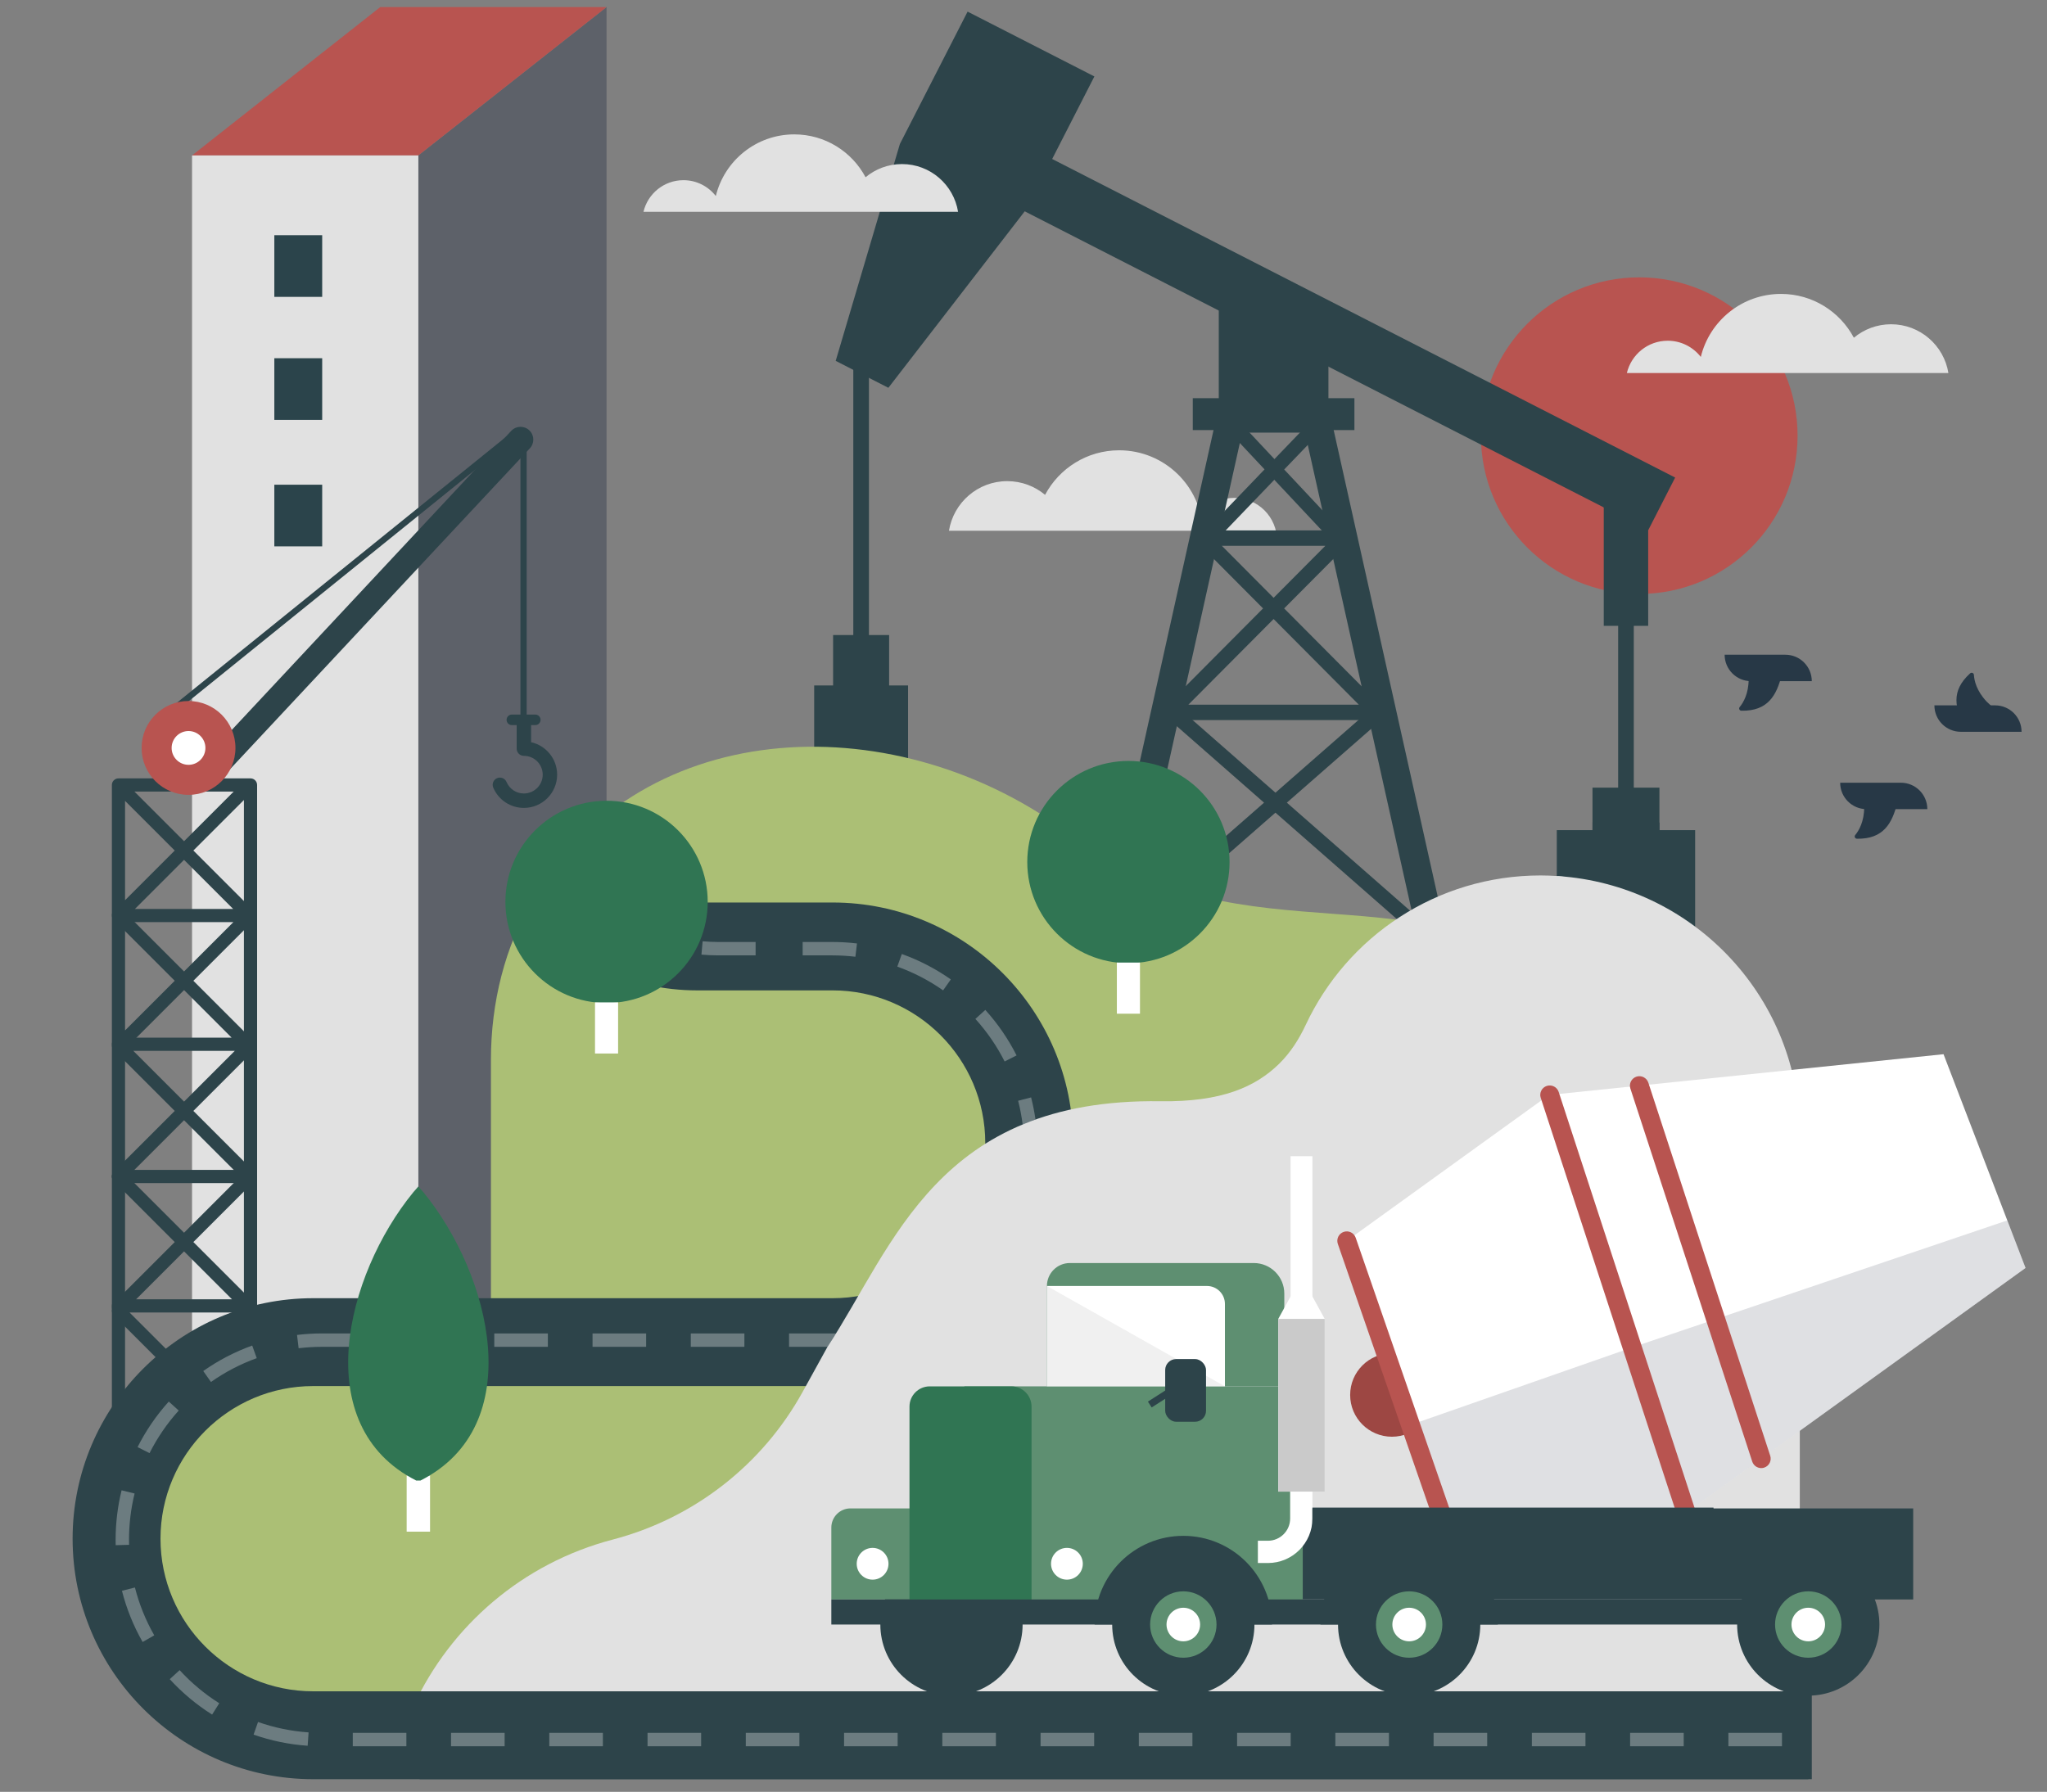 <?xml version="1.0" encoding="UTF-8"?> <svg xmlns="http://www.w3.org/2000/svg" width="580" height="507.806" viewBox="0 0 580 507.806"><rect x="0" y="0" width="580" height="507.806" fill="#808080" stroke="none"/><g><g id="Layer_2"><polygon points="118.537 399.861 171.863 399.861 171.863 2.001 118.537 44.042 118.537 399.861" fill="#283346" opacity=".4"></polygon><polygon points="118.537 44.042 54.417 44.042 107.743 2.001 171.863 2.001 118.537 44.042" fill="#b85450"></polygon><polygon points="118.537 429.302 54.417 386.631 54.417 44.042 118.537 44.042 118.537 429.302" fill="#e1e1e1"></polygon><rect x="77.728" y="66.656" width="13.563" height="17.476" fill="#2b444b"></rect><rect x="77.728" y="101.52" width="13.563" height="17.476" fill="#2b444b"></rect><rect x="77.728" y="137.363" width="13.563" height="17.476" fill="#2b444b"></rect><path d="M361.833,153.202c0-6.684-5.419-12.103-12.103-12.103-6.684,0-12.103,5.419-12.103,12.103h24.206Z" fill="#e1e1e1"></path><path d="M317.105,127.612c-9.098,0-16.998,5.115-20.992,12.623-2.905-2.422-6.64-3.881-10.718-3.881-8.332,0-15.224,6.089-16.516,14.057h71.965c-.507-12.676-10.939-22.799-23.74-22.799Z" fill="#e1e1e1"></path><circle cx="464.466" cy="123.463" r="44.862" fill="#b85450"></circle><rect x="362.916" y="114.682" width="2.771" height="43.575" transform="translate(5.205 286.1) rotate(-43.157)" fill="#2d444a"></rect><path d="M378.165,154.206l-30.672-32.711,2.944-2.761,30.672,32.71-2.943,2.762ZM349.282,121.552l28.94,30.863,1.097-1.029-28.94-30.863-1.097,1.03Z" fill="#2d444a"></path><polygon points="402.998 265.793 408.406 264.587 375.229 115.79 346.498 115.79 313.407 264.588 318.816 265.791 350.942 121.331 370.787 121.331 402.998 265.793" fill="#2d444a"></polygon><path d="M402.038,267.304l-32.267-144.707h-17.815l-32.18,144.704-7.88-1.752,33.586-151.026h30.762l33.674,151.023-7.879,1.757ZM349.926,120.064h21.875l32.157,144.217,2.936-.655-32.681-146.57h-26.701l-32.595,146.571,2.937.653,32.072-144.216Z" fill="#2d444a"></path><path d="M318.064,264.773c-.194-.611-.016-1.29.444-1.693l40.657-35.605-28.904-25.343,1.728-2.38,29.399,25.777,27.156-23.781,1.727,2.382-26.661,23.348,40.607,35.604c.46.403.638,1.083.444,1.693-.195.611-.719,1.02-1.308,1.02h-83.982c-.589,0-1.113-.409-1.308-1.02ZM361.386,229.423l-38.054,33.325h76.062s-38.008-33.325-38.008-33.325Z" fill="#2d444a"></path><path d="M403.352,266.456h-83.981c-.878,0-1.658-.595-1.94-1.482v-.002c-.273-.859-.015-1.821.64-2.393l40.087-35.105-28.79-25.243,2.51-3.46,29.51,25.874,27.265-23.878,2.509,3.461-26.546,23.246,40.038,35.105c.655.575.912,1.537.639,2.394-.282.886-1.062,1.482-1.94,1.482ZM318.695,264.572c.107.333.378.557.676.557h83.981c.298,0,.569-.224.676-.558.113-.356.011-.765-.249-.993l-41.176-36.103,26.775-23.448-.944-1.302-27.045,23.685-29.29-25.681-.945,1.302,29.019,25.443-41.227,36.104c-.26.228-.362.636-.249.993ZM401.158,263.411h-79.59l39.819-34.872,39.771,34.872ZM325.099,262.083h72.533l-36.244-31.779-36.288,31.779Z" fill="#2d444a"></path><rect x="335.752" y="135.084" width="44.075" height="2.77" transform="translate(11.514 299.965) rotate(-46.153)" fill="#2d444a"></rect><path d="M343.54,154.217l-2.911-2.797,31.409-32.699,2.911,2.796-31.409,32.7ZM342.42,151.385l1.084,1.042,29.655-30.873-1.084-1.041-29.655,30.872Z" fill="#2d444a"></path><path d="M330.619,200.764l28.192-28.341-18.701-18.8.935-2.646h39.637s.935,2.646.935,2.646l-18.701,18.8,28.192,28.341-.935,2.646h-58.619s-.935-2.646-.935-2.646ZM360.864,174.486l-25.742,25.878h51.485s-25.742-25.878-25.742-25.878ZM344.612,154.022l16.252,16.337,16.251-16.337h-32.503Z" fill="#2d444a"></path><path d="M390.643,204.074h-59.557l-1.231-3.482,28.021-28.169-18.529-18.628,1.23-3.481h40.575l1.231,3.481-18.53,18.628,28.021,28.169-1.23,3.482ZM332.024,202.746h57.68l.639-1.81-28.363-28.513,18.872-18.972-.64-1.81h-38.698l-.639,1.81,18.871,18.972-28.363,28.513.64,1.81ZM388.202,201.029h-54.676l27.338-27.483,27.338,27.483ZM336.718,199.701h48.292l-24.146-24.273-24.146,24.273ZM360.864,171.301l-17.847-17.943h35.695l-17.847,17.943ZM346.208,154.686l14.655,14.733,14.655-14.733h-29.311Z" fill="#2d444a"></path><polygon points="274.161 3.293 310.085 21.666 290.903 59.171 251.712 109.901 236.787 102.268 254.979 40.798 274.161 3.293" fill="#2d444a"></polygon><polygon points="345.328 117.364 376.399 117.364 376.399 103.342 345.328 84.245 345.328 117.364" fill="#2d444a"></polygon><rect x="337.962" y="112.843" width="45.802" height="9.042" fill="#2d444a"></rect><rect x="270.381" y="86.134" width="212.079" height="16.747" transform="translate(668.519 350.05) rotate(-152.913)" fill="#2d444a"></rect><rect x="451.221" y="233.105" width="18.966" height="7.589" transform="translate(921.407 473.799) rotate(-180)" fill="#2d444a"></rect><rect x="451.221" y="223.214" width="18.966" height="13.469" transform="translate(921.407 459.898) rotate(-180)" fill="#2d444a"></rect><rect x="441.104" y="235.261" width="39.199" height="33.695" transform="translate(921.407 504.216) rotate(-180)" fill="#2d444a"></rect><rect x="456.941" y="140.407" width="7.525" height="34.423" transform="translate(921.407 315.236) rotate(-180)" fill="#2d444a"></rect><path d="M466.999,177.362h-12.589v-39.487h12.589v39.487ZM459.473,172.298h2.462v-29.359h-2.462v29.359Z" fill="#2d444a"></path><rect x="458.488" y="165.689" width="4.431" height="69.608" fill="#2d444a"></rect><rect x="238.186" y="222.656" width="11.609" height="15.693" transform="translate(487.98 461.006) rotate(-180)" fill="#2d444a"></rect><rect x="236.052" y="179.967" width="15.876" height="21.462" transform="translate(487.98 381.397) rotate(-180)" fill="#2d444a"></rect><rect x="230.689" y="194.257" width="26.603" height="37.863" transform="translate(487.98 426.376) rotate(-180)" fill="#2d444a"></rect><rect x="241.775" y="102.268" width="4.431" height="133.029" fill="#2d444a"></rect><path d="M472.532,96.561c3.813,0,7.2,1.8,9.378,4.589,2.482-10.245,11.707-17.856,22.715-17.856,8.949,0,16.721,5.031,20.649,12.417,2.858-2.382,6.532-3.818,10.543-3.818,8.196,0,14.976,5.99,16.247,13.828h-91.107c1.241-5.249,5.946-9.16,11.575-9.16Z" fill="#e1e1e1"></path><path d="M193.647,51.063c3.731,0,7.044,1.761,9.176,4.49,2.428-10.024,11.454-17.47,22.225-17.47,8.756,0,16.36,4.923,20.204,12.149,2.796-2.331,6.391-3.736,10.315-3.736,8.019,0,14.653,5.861,15.896,13.529h-89.14c1.214-5.136,5.818-8.962,11.325-8.962Z" fill="#e1e1e1"></path><path d="M139.103,432.623v-132.304c0-16.111,3.9-32.126,12.167-45.954,31.309-52.374,103.515-54.679,152.491-17.494,48.999,37.203,103.424,6.976,135.468,44.372,9.607,11.211,14.318,25.815,14.318,40.579v100.233s-60.068,12.81-60.068,12.81" fill="#abbf75"></path><circle cx="319.728" cy="244.31" r="28.659" fill="#307553"></circle><rect x="316.456" y="272.789" width="6.545" height="14.49" fill="#fff"></rect><path d="M546.094,229.314h-17.203c-4.139,0-7.494-3.355-7.494-7.494h0s17.203,0,17.203,0c4.139,0,7.494,3.355,7.494,7.494h0Z" fill="#273846"></path><path d="M537.569,227.55c-1.44,5.759-3.893,10.275-11.411,10.144-.547-.009-.845-.622-.496-1.043,1.038-1.255,2.543-3.792,2.543-7.954l9.364-1.147Z" fill="#273846"></path><path d="M513.356,193.039h-17.203c-4.139,0-7.494-3.355-7.494-7.494h0s17.203,0,17.203,0c4.139,0,7.494,3.355,7.494,7.494h0Z" fill="#273846"></path><path d="M504.831,191.275c-1.44,5.759-3.893,10.275-11.411,10.144-.547-.009-.845-.622-.496-1.043,1.038-1.255,2.543-3.792,2.543-7.954l9.364-1.147Z" fill="#273846"></path><path d="M572.792,207.391h-17.203c-4.139,0-7.494-3.355-7.494-7.494h0s17.203,0,17.203,0c4.139,0,7.494,3.355,7.494,7.494h0Z" fill="#273846"></path><path d="M556.818,206.034c-2.885-5.188-4.181-10.161,1.395-15.204.406-.367,1.042-.123,1.075.422.1,1.625.736,4.506,3.581,7.544l2.581,2.444-8.633,4.794Z" fill="#273846"></path><path d="M70.982,334.785h-37.415c-.758,0-1.372-.615-1.372-1.373s.614-1.373,1.372-1.373h37.415c.758,0,1.372.615,1.372,1.373s-.614,1.373-1.372,1.373Z" fill="#2d444a"></path><path d="M70.982,335.281h-37.415c-1.03,0-1.867-.839-1.867-1.869s.838-1.868,1.867-1.868h37.415c1.03,0,1.868.838,1.868,1.868s-.838,1.869-1.868,1.869ZM33.567,332.535c-.483,0-.876.394-.876.877s.394.878.876.878h37.415c.484,0,.877-.395.877-.878s-.394-.877-.877-.877h-37.415Z" fill="#2d444a"></path><path d="M148.349,204.439c-.486,0-.88-.394-.88-.88v-78.741c0-.381-.204-.711-.545-.881-.341-.169-.726-.134-1.031.097l-99.226,80.17c-.38.306-.934.246-1.237-.132-.306-.378-.247-.932.131-1.237l99.247-80.187c.856-.65,1.958-.753,2.898-.288.939.467,1.522,1.408,1.522,2.456v78.741c0,.486-.395.88-.88.88Z" fill="#2d444a"></path><path d="M57.978,215.102l5.117,5.117,86.956-93.08c1.413-1.413,1.413-3.704,0-5.117h0c-1.413-1.413-3.704-1.413-5.117,0l-86.956,93.08Z" fill="#2d444a"></path><path d="M70.982,220.589h-37.415c-.473,0-.9.182-1.229.473-.029.026-.063.045-.091.073-.353.353-.548.821-.548,1.321,0,.003,0,.006,0,.009v188.581h3.735v-113.744l33.68-33.681v155.905c0,1.03.838,1.868,1.867,1.868s1.868-.838,1.868-1.868v-197.069c0-1.03-.838-1.868-1.868-1.868ZM52.148,243.68l13.91,13.911h-27.821l13.91-13.911ZM52.148,238.396l-14.07-14.071h28.141l-14.071,14.071ZM49.506,241.038l-14.072,14.072v-28.144l14.072,14.072ZM54.79,241.038l14.325-14.325v28.65l-14.325-14.325ZM35.435,261.328h30.691l-30.691,30.691v-30.691Z" fill="#2d444a"></path><path d="M151.668,205.495h-6.635c-.826,0-1.496-.67-1.496-1.496s.67-1.496,1.496-1.496h6.635c.826,0,1.496.67,1.496,1.496s-.67,1.496-1.496,1.496Z" fill="#2d444a"></path><path d="M148.438,228.959c-3.795,0-7.202-2.258-8.682-5.754-.439-1.039.047-2.239,1.086-2.678,1.038-.442,2.24.045,2.68,1.086.838,1.979,2.767,3.259,4.917,3.259,2.942,0,5.335-2.393,5.335-5.334s-2.393-5.334-5.335-5.334c-1.129,0-2.044-.915-2.044-2.044v-7.611c0-1.129.915-2.044,2.044-2.044s2.044.915,2.044,2.044v5.791c4.216.936,7.378,4.705,7.378,9.199,0,5.196-4.227,9.422-9.422,9.422Z" fill="#2d444a"></path><path d="M40.119,211.962c0,7.343,5.953,13.297,13.297,13.297s13.297-5.953,13.297-13.297c0-7.344-5.953-13.297-13.297-13.297-7.344,0-13.297,5.953-13.297,13.297Z" fill="#b85450"></path><path d="M48.63,211.962c0,2.643,2.143,4.786,4.786,4.786s4.786-2.143,4.786-4.786-2.143-4.786-4.786-4.786-4.786,2.143-4.786,4.786Z" fill="#fff"></path><path d="M70.729,372.443c.499,0,.968-.195,1.321-.548.209-.209.351-.457.44-.719.224-.308.36-.684.36-1.093,0-1.02-.821-1.849-1.837-1.866l-16.223-16.224,17.26-17.26c.088-.088.167-.184.235-.285.204-.304.313-.661.313-1.035h0c0-.201-.039-.393-.1-.578-.09-.276-.236-.532-.447-.744-.001-.001-.003-.002-.005-.004l-17.256-17.257,16.541-16.541c.266-.091.513-.235.719-.44.249-.249.406-.552.485-.871.198-.297.315-.653.315-1.036,0-1.03-.838-1.868-1.868-1.868h-.065l-36.028-36.03c-.353-.353-.822-.548-1.321-.548h0c-.499,0-.967.195-1.32.548-.729.729-.729,1.913,0,2.642l33.387,33.388h-32.067c-1.03,0-1.867.838-1.867,1.868,0,.052.011.1.015.151-.045.529.127,1.073.531,1.478l17.26,17.26-17.26,17.26c-.353.353-.548.821-.548,1.32h0c0,.196.038.384.095.565.089.281.237.542.451.757.002.002.004.003.005.004l17.256,17.256-16.252,16.252c-.881.15-1.556.914-1.556,1.837,0,.082.014.161.024.24-.031.231-.02.465.035.693-.148.612.01,1.284.488,1.76l37.162,37.163c.353.353.822.548,1.32.548s.968-.195,1.321-.548c.729-.729.729-1.913,0-2.642l-35.345-35.346h32.772c.345.314.784.492,1.252.492ZM52.148,312.189l-14.378-14.379h28.757l-14.379,14.379ZM52.148,349.352l-15.939-15.94,15.939-15.939,15.939,15.939-15.939,15.939ZM65.727,368.214h-27.158l13.579-13.579,13.579,13.579Z" fill="#2d444a"></path><path d="M85.969,491.839c-32.995,0-59.743-26.748-59.743-59.743s26.748-59.743,59.743-59.743h109.419v116.593l-109.419,2.893Z" fill="#abbf75"></path><path d="M88.727,479.311c-23.849,0-43.252-19.403-43.252-43.252s19.403-43.252,43.252-43.252h147.187c37.58,0,68.154-30.574,68.154-68.154v-.73c0-37.581-30.574-68.155-68.154-68.155h-38.396c-13.451,0-26.041-6.871-33.369-18.051-4.803,4.848-9.136,10.387-12.879,16.649-.845,1.413-1.632,2.854-2.386,4.311,12.174,13.793,29.895,21.995,48.634,21.995h38.396c23.849,0,43.252,19.403,43.252,43.253v.73c0,23.849-19.403,43.252-43.252,43.252H88.727c-37.58,0-68.154,30.573-68.154,68.154s30.574,68.154,68.154,68.154h424.629v-24.903H88.727Z" fill="#2d444a"></path><circle cx="171.863" cy="255.593" r="28.659" fill="#307553"></circle><rect x="168.591" y="284.071" width="6.545" height="14.49" fill="#fff"></rect><path d="M509.958,499.449v-177.898c0-38.298-29.316-69.736-66.729-73.133,0,0-1.435-.217-2.169-.165-1.508-.092-3.024-.155-4.556-.155h0c-29.447,0-54.83,17.337-66.54,42.354-1.905,4.07-4.344,7.904-7.558,11.045-6.664,6.513-16.242,10.839-33.603,10.591-63.088-.901-75.414,40.76-94.341,69.6l-7.026,12.74c-11.439,20.74-30.886,35.877-53.799,41.875h0c-25.561,6.691-45.924,24.409-56.527,47.246-2.345,5.05,12.315,10.351,10.974,15.838h353.437l28.436.062" fill="#e1e1e1"></path><polygon points="542.086 427.476 357.295 427.476 357.819 453.278 542.086 453.278 542.086 427.476" fill="#2d444a"></polygon><circle cx="269.592" cy="460.387" r="20.155" fill="#2d444a"></circle><rect x="273.25" y="392.89" width="95.875" height="61.119" fill="#5e8f71"></rect><circle cx="302.302" cy="443.169" r="4.502" fill="#fff"></circle><path d="M240.979,427.476h18.18v25.802h-23.606v-20.376c0-2.995,2.431-5.426,5.426-5.426Z" fill="#5e8f71"></path><path d="M292.281,454.01h-34.585v-55.384c0-3.167,2.568-5.735,5.735-5.735h23.116c3.167,0,5.735,2.568,5.735,5.735v55.384Z" fill="#307553"></path><circle cx="247.243" cy="443.169" r="4.502" fill="#fff"></circle><rect x="235.553" y="453.278" width="292.787" height="7.11" fill="#2d444a"></rect><path d="M363.895,392.89h-67.256v-28.449c0-3.591,2.911-6.502,6.502-6.502h52.1c4.779,0,8.654,3.875,8.654,8.654v26.297Z" fill="#5e8f71"></path><path d="M347.073,392.89h-50.435v-28.449h45.342c2.813,0,5.093,2.28,5.093,5.093v23.357Z" fill="#fff"></path><path d="M360.415,460.387c0-13.88-11.252-25.133-25.133-25.133-13.88,0-25.133,11.252-25.133,25.133" fill="#2d444a"></path><circle cx="335.282" cy="460.387" r="20.155" fill="#2d444a"></circle><circle cx="335.282" cy="460.387" r="9.408" fill="#5e8f71"></circle><circle cx="335.282" cy="460.387" r="4.759" fill="#fff"></circle><path d="M424.407,460.387c0-13.88-11.252-25.133-25.133-25.133-13.88,0-25.133,11.252-25.133,25.133" fill="#2d444a"></path><circle cx="399.274" cy="460.387" r="20.155" fill="#2d444a"></circle><circle cx="399.274" cy="460.387" r="9.408" fill="#5e8f71"></circle><circle cx="399.274" cy="460.387" r="4.759" fill="#fff"></circle><circle cx="512.357" cy="460.387" r="20.155" fill="#2d444a"></circle><circle cx="512.357" cy="460.387" r="9.408" fill="#5e8f71"></circle><circle cx="512.357" cy="460.387" r="4.759" fill="#fff"></circle><polyline points="347.073 392.89 296.639 392.89 296.639 364.441" fill="#cdcdcd" opacity=".3"></polyline><rect x="325.1" y="394.715" width="8.671" height="1.969" transform="translate(-161.426 240.261) rotate(-32.65)" fill="#2d444a"></rect><rect x="330.147" y="385.157" width="11.57" height="17.761" rx="3.101" ry="3.101" fill="#2d444a"></rect><rect x="365.67" y="327.659" width="6.193" height="91.136" fill="#fff"></rect><polygon points="375.346 422.718 362.187 422.718 362.187 373.774 368.767 361.749 375.346 373.774 375.346 422.718" fill="#fff"></polygon><path d="M359.257,442.956h-2.85v-6.312h2.85c3.47,0,6.294-2.823,6.294-6.293v-47.162h6.312v47.162c0,6.95-5.655,12.605-12.606,12.605Z" fill="#fff"></path><path d="M406.22,395.331c0,6.535-5.298,11.833-11.833,11.833-6.535,0-11.833-5.298-11.833-11.833s5.298-11.833,11.833-11.833c6.535,0,11.833,5.298,11.833,11.833Z" fill="#9d4743"></path><polygon points="381.593 351.648 439.574 309.813 478.253 428.229 408.271 428.71 381.593 351.648" fill="#fff"></polygon><polygon points="573.923 359.338 477.777 428.71 439.098 310.294 550.683 298.76 573.923 359.338" fill="#fff"></polygon><polygon points="573.923 359.338 477.777 428.71 463.04 381.655 568.751 345.857 573.923 359.338" fill="#283346" opacity=".15"></polygon><polygon points="399.652 403.812 463.04 381.655 478.253 428.229 408.271 428.71 399.652 403.812" fill="#283346" opacity=".15"></polygon><path d="M477.777,431.387c-1.127,0-2.176-.718-2.546-1.847l-38.679-118.415c-.459-1.405.308-2.916,1.715-3.376,1.409-.459,2.917.311,3.376,1.715l38.679,118.415c.459,1.405-.308,2.916-1.715,3.376-.276.09-.556.133-.831.133Z" fill="#b85450"></path><path d="M499.03,416.054c-1.127,0-2.176-.718-2.546-1.847l-34.528-105.707c-.459-1.405.308-2.916,1.715-3.376,1.4-.458,2.916.308,3.376,1.715l34.528,105.707c.459,1.405-.308,2.916-1.715,3.376-.276.09-.555.133-.831.133Z" fill="#b85450"></path><path d="M408.271,431.387c-1.109,0-2.147-.696-2.53-1.802l-26.677-77.061c-.484-1.398.257-2.923,1.654-3.406,1.399-.484,2.923.257,3.406,1.654l26.677,77.061c.484,1.398-.257,2.923-1.654,3.406-.29.1-.586.148-.876.148Z" fill="#b85450"></path><rect x="371.863" y="427.248" width="113.648" height="19.17" fill="#2d444a"></rect><polyline points="362.187 373.774 375.346 373.774 375.346 422.718 362.187 422.718" fill="#cacaca"></polyline><polygon points="512.357 504.213 118.91 504.213 113.14 479.311 512.357 479.311 512.357 504.213" fill="#2d444a"></polygon><rect x="115.225" y="418.147" width="6.625" height="15.922" fill="#fff"></rect><g opacity=".3"><path d="M504.906,494.883h-15.186v-3.796h15.186v3.796ZM477.064,494.883h-15.185v-3.796h15.185v3.796ZM449.224,494.883h-15.185v-3.796h15.185v3.796ZM421.384,494.883h-15.185v-3.796h15.185v3.796ZM393.544,494.883h-15.186v-3.796h15.186v3.796ZM365.704,494.883h-15.186v-3.796h15.186v3.796ZM337.863,494.883h-15.185v-3.796h15.185v3.796ZM310.023,494.883h-15.185v-3.796h15.185v3.796ZM282.183,494.883h-15.185v-3.796h15.185v3.796ZM254.343,494.883h-15.185v-3.796h15.185v3.796ZM226.502,494.883h-15.186v-3.796h15.186v3.796ZM198.661,494.883h-15.185v-3.796h15.185v3.796ZM170.821,494.883h-15.185v-3.796h15.185v3.796ZM142.981,494.883h-15.185v-3.796h15.185v3.796ZM115.141,494.883h-15.185v-3.796h15.185v3.796ZM87.175,494.743c-5.237-.361-10.393-1.422-15.322-3.154l1.257-3.582c4.608,1.619,9.428,2.611,14.326,2.949l-.262,3.787ZM60.101,485.907c-4.428-2.791-8.466-6.166-12.004-10.032l2.8-2.562c3.309,3.616,7.087,6.772,11.228,9.382l-2.024,3.212ZM40.411,465.335c-2.599-4.556-4.569-9.437-5.857-14.51l3.679-.933c1.204,4.741,3.047,9.304,5.476,13.562l-3.298,1.882ZM32.778,437.903c-.014-.504-.02-1.009-.02-1.516,0-4.748.57-9.471,1.696-14.038l3.686.908c-1.052,4.27-1.586,8.688-1.586,13.13,0,.473.006.945.018,1.415l-3.794.101ZM42.372,411.814l-3.392-1.708c2.353-4.671,5.328-9.013,8.844-12.906l2.817,2.544c-3.287,3.641-6.07,7.701-8.269,12.069ZM59.774,391.649l-2.187-3.102c4.288-3.023,8.956-5.453,13.875-7.221l1.284,3.573c-4.598,1.653-8.962,3.924-12.972,6.75ZM84.616,382.087l-.456-3.769c2.335-.282,4.721-.426,7.093-.426h8.302v3.796h-8.301c-2.219,0-4.453.135-6.638.399ZM183.075,381.688h-15.185v-3.796h15.185v3.796ZM155.235,381.688h-15.185v-3.796h15.185v3.796ZM210.915,381.688h-15.185v-3.796h15.185v3.796ZM234.463,381.688h-10.893v-3.796h13.308l-2.415,3.796ZM127.395,381.688h-15.185v-3.796h15.185v3.796ZM284.652,300.815c-2.206-4.363-4.993-8.421-8.286-12.06l2.815-2.548c3.52,3.89,6.5,8.229,8.859,12.895l-3.388,1.713ZM267.224,280.671c-4.013-2.822-8.38-5.087-12.98-6.734l1.279-3.575c4.92,1.762,9.592,4.184,13.884,7.202l-2.184,3.106ZM242.371,271.142c-2.165-.259-4.375-.391-6.569-.391h-8.374v-3.796h8.374c2.344,0,4.705.14,7.019.417l-.45,3.77ZM214.098,270.751h-10.518c-1.612,0-3.237-.071-4.831-.212l.335-3.781c1.483.131,2.995.198,4.496.198h10.518v3.796Z" fill="#fff"></path></g><path d="M119.967,337.879c19.199,23.488,29.82,66.175-.817,81.698h-1.225c-30.637-15.523-20.016-58.21-.817-81.698l1.43-1.634,1.43,1.634h0Z" fill="#307553"></path><path d="M293.4,317.276c-.302-2.108-.712-4.202-1.244-6.272l-3.678.945c.57,2.218.993,4.466,1.28,6.729,1.183-.492,2.397-.958,3.642-1.401Z" fill="#fff" opacity=".3"></path></g></g></svg> 